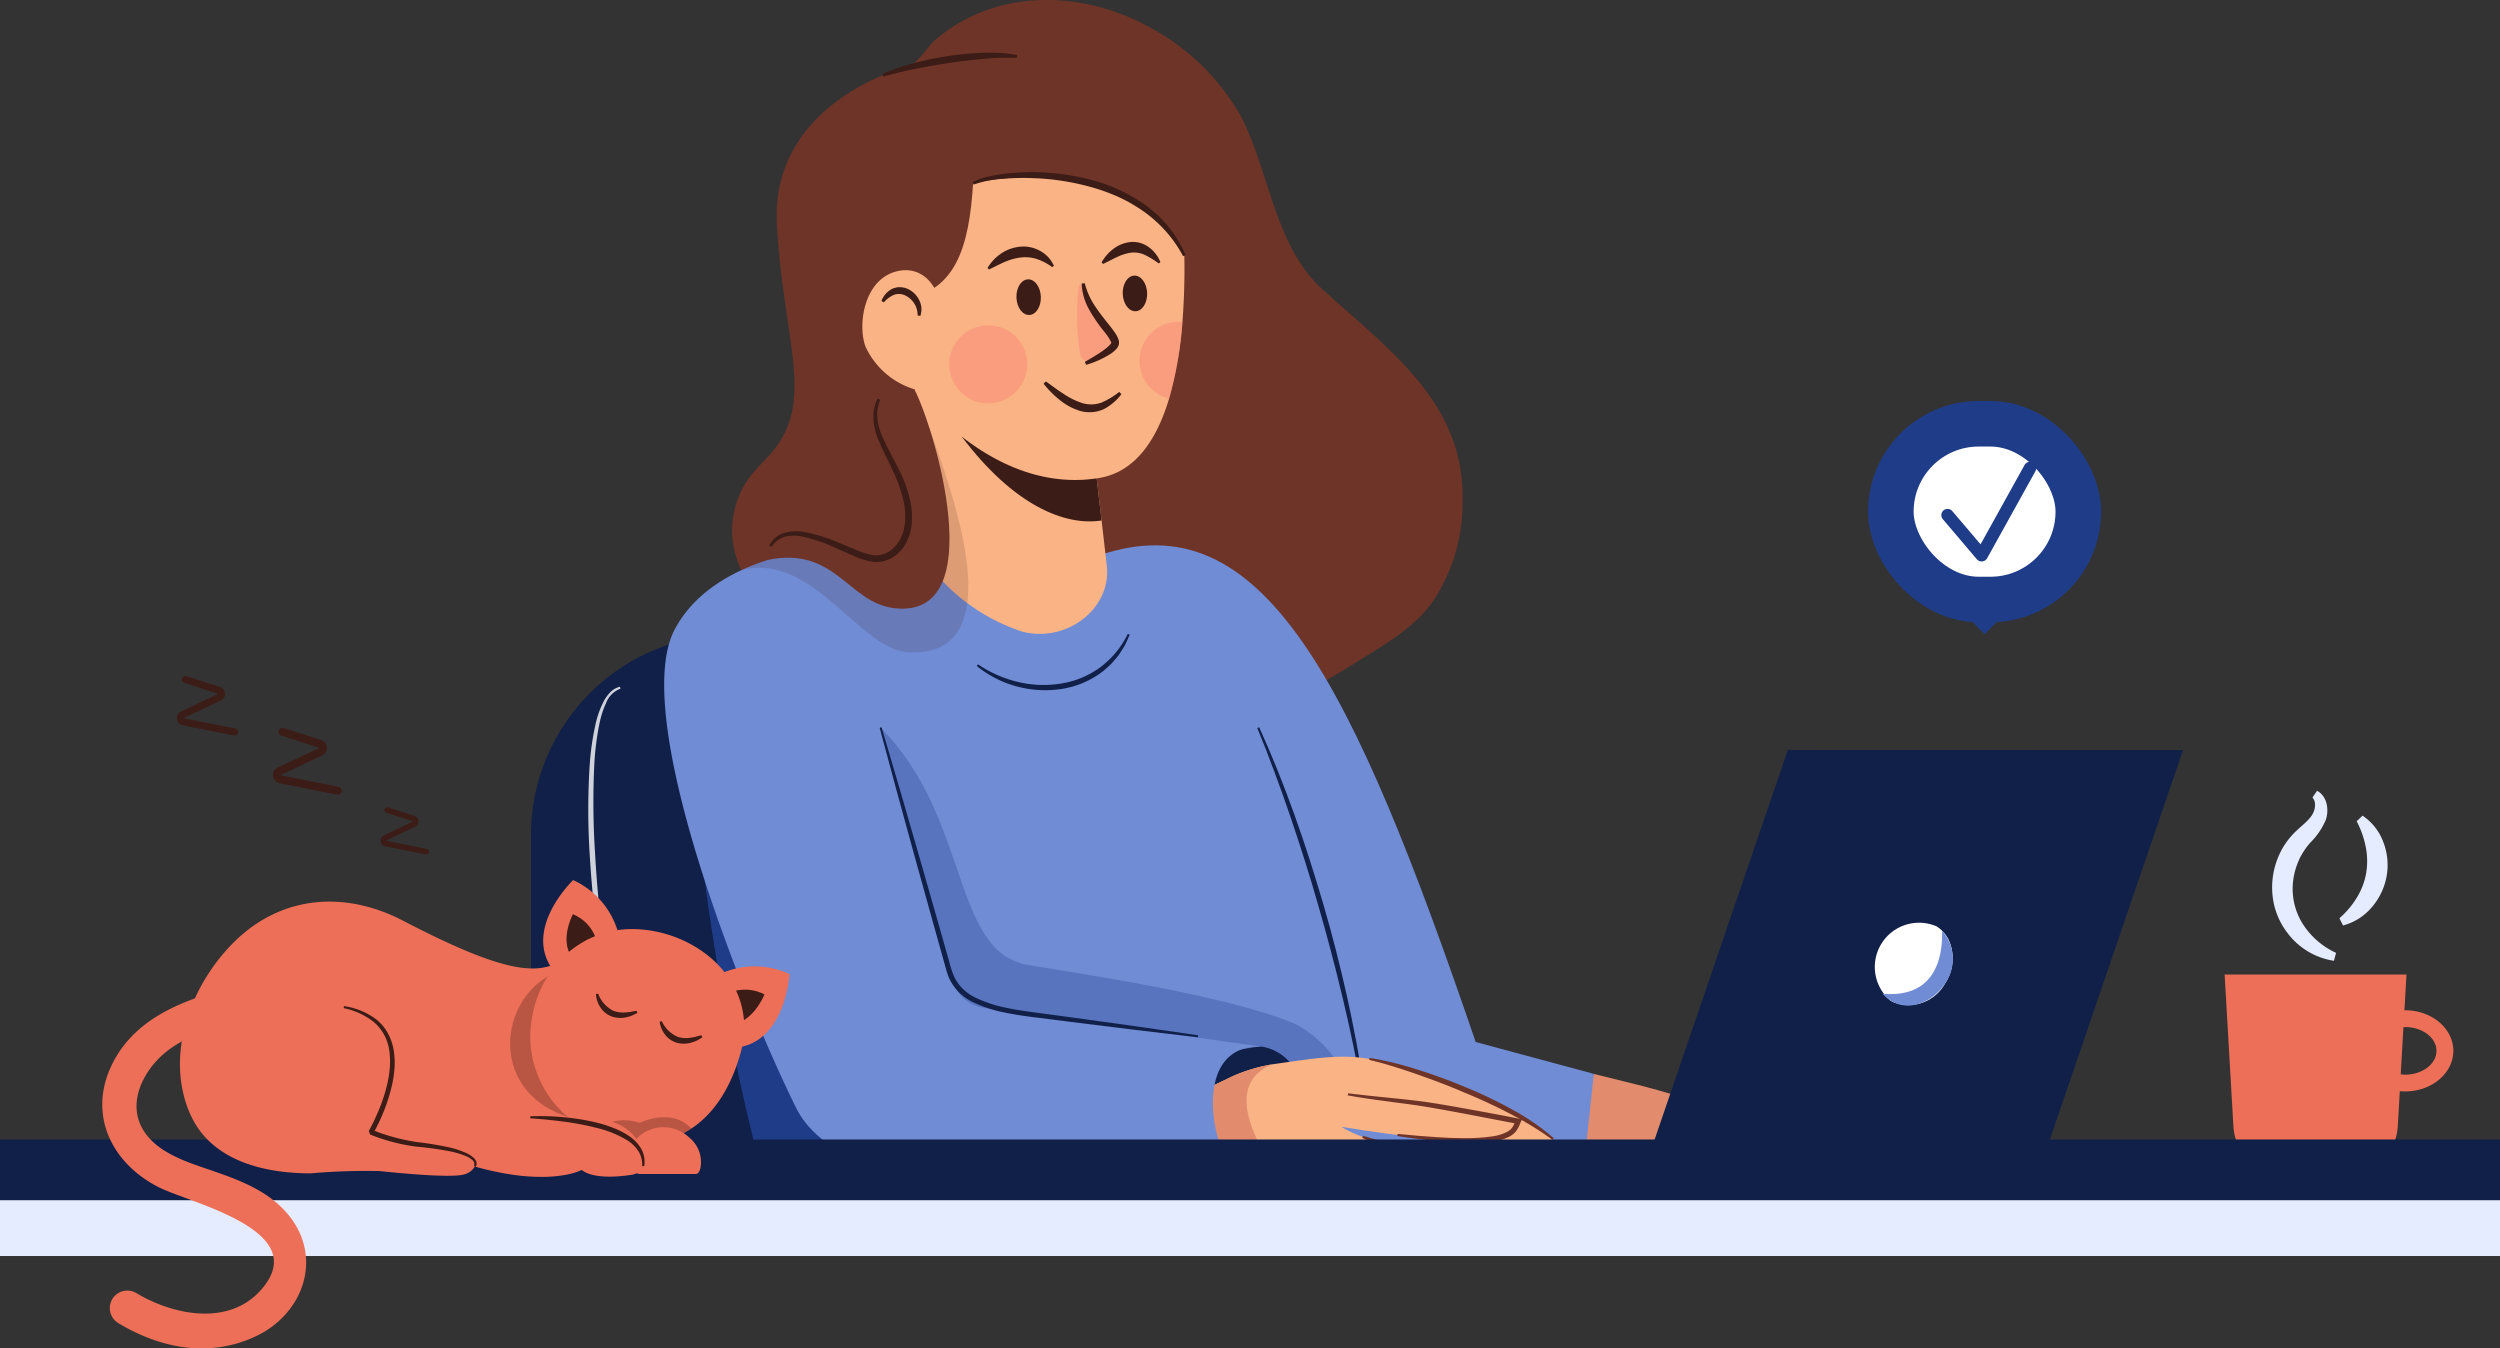 <svg xmlns="http://www.w3.org/2000/svg" width="205.799" height="111" viewBox="0 0 205.799 111">
  <rect x="0" y="0" width="205.799" height="111" fill="#333333" stroke="none"/>
  <g id="fw_step_3" transform="translate(-155.679 -807.839)">
    <g id="Group_2061" data-name="Group 2061" transform="translate(338.81 872.94)">
      <path id="Path_4110" data-name="Path 4110" d="M1690.977,1476.835l-.058,0,.17-2.943h-14.97l.721,12.484a4.424,4.424,0,0,0,4.416,4.168h4.7a4.423,4.423,0,0,0,4.416-4.168l.167-2.881c.146.014.293.022.443.022,2.186,0,3.964-1.5,3.964-3.343S1693.163,1476.835,1690.977,1476.835Zm0,5.3a3.444,3.444,0,0,1-.363-.022l.225-3.889c.046,0,.092-.005.139-.005,1.422,0,2.579.878,2.579,1.958S1692.4,1482.136,1690.977,1482.136Z" transform="translate(-1676.119 -1458.772)" fill="#ee6f57"/>
      <g id="Group_2060" data-name="Group 2060" transform="translate(3.912 0)">
        <path id="Path_4111" data-name="Path 4111" d="M1713.69,1362.326a5.881,5.881,0,0,1-3.8-2.256,6.02,6.02,0,0,1-1.055-2.075c-.06-.188-.095-.382-.137-.575-.026-.195-.064-.389-.074-.585a6.342,6.342,0,0,1,.006-1.174,6.514,6.514,0,0,1,.638-2.245,5.981,5.981,0,0,1,.616-1,6.245,6.245,0,0,1,.778-.85c.264-.246.518-.458.735-.67a3.744,3.744,0,0,0,.3-.316,2.137,2.137,0,0,0,.224-.318,1.527,1.527,0,0,0,.209-.72.926.926,0,0,0-.209-.66l.377-.55a1.442,1.442,0,0,1,.515.454,1.893,1.893,0,0,1,.272.622,2.466,2.466,0,0,1-.06,1.3,5.868,5.868,0,0,1-1.289,1.9,5.8,5.8,0,0,0-.547.726c-.084.121-.151.254-.226.381s-.136.263-.19.4a5.835,5.835,0,0,0-.453,1.71,5.42,5.42,0,0,0,.761,3.4,6.414,6.414,0,0,0,2.781,2.447Z" transform="translate(-1708.602 -1348.335)" fill="#e5ecff"/>
        <path id="Path_4112" data-name="Path 4112" d="M1754.571,1373.758a7.205,7.205,0,0,0,1.461-1.741,5.807,5.807,0,0,0,.745-1.986,6.117,6.117,0,0,0-.033-2.116,7.876,7.876,0,0,0-.753-2.144l.485-.457a4.481,4.481,0,0,1,1.707,2.172,5.239,5.239,0,0,1,.268,2.842,5.363,5.363,0,0,1-1.248,2.564,4.637,4.637,0,0,1-2.335,1.461Z" transform="translate(-1749.034 -1363.27)" fill="#e5ecff"/>
      </g>
    </g>
    <path id="Path_4113" data-name="Path 4113" d="M1220.1,1541.8c6.143,1.575,14.583,2.987,11.893,8.239l-15.3-.015Z" transform="translate(-933.212 -645.555)" fill="#e28b6d"/>
    <g id="Group_2062" data-name="Group 2062" transform="translate(199.386 860.057)">
      <path id="Rectangle_200" data-name="Rectangle 200" d="M16.555,0h0A16.555,16.555,0,0,1,33.11,16.555V31.986A16.555,16.555,0,0,1,16.555,48.541h0A16.555,16.555,0,0,1,0,31.986V16.555A16.555,16.555,0,0,1,16.555,0Z" transform="translate(0 0)" fill="#102048"/>
      <path id="Path_4114" data-name="Path 4114" d="M560.4,1277.277a2.012,2.012,0,0,0-1.182,1.171,7.589,7.589,0,0,0-.544,1.684,22.717,22.717,0,0,0-.436,3.554,64.564,64.564,0,0,0,.074,7.2c.136,2.4.356,4.794.646,7.18q.21,1.791.485,3.573c.176,1.189.374,2.375.616,3.553l-.172.039c-.288-1.172-.535-2.354-.756-3.54s-.4-2.38-.565-3.575q-.484-3.587-.7-7.2a58.787,58.787,0,0,1-.008-7.246,22.32,22.32,0,0,1,.519-3.6,7.852,7.852,0,0,1,.627-1.724,3.238,3.238,0,0,1,.54-.76,1.672,1.672,0,0,1,.817-.474Z" transform="translate(-553.03 -1272.801)" fill="#fff" opacity="0.8"/>
    </g>
    <path id="Path_4115" data-name="Path 4115" d="M626.791,1305.093a201.431,201.431,0,0,0,6.834,39.9h16.114Z" transform="translate(-414.369 -437.362)" fill="#1f3c88"/>
    <path id="Path_4116" data-name="Path 4116" d="M659.877,858.032a7.431,7.431,0,0,1-2.2-11.205q.427-.512.951-1.035c4.518-4.5,1.7-9,1.072-19.357s10.892-13.168,10.915-13.174c.543-.133,1.6-1.684,2.04-2.069,5.2-4.511,12.662-4.178,18.363-.745a18.694,18.694,0,0,1,6.91,7.034c2.328,4.577,2.75,10.607,6.671,14.171,5.589,5.08,11.79,9.393,11.539,17.587a14.549,14.549,0,0,1-2.591,8.319c-1.546,2.033-3.9,3.4-6.027,4.713a51.788,51.788,0,0,1-10.959,5.3c-3.735,1.229-7.511,2.335-11.3,3.389q-.536.15-1.074.3Z" transform="translate(-440.062 0)" fill="#6f3428"/>
    <path id="Path_4117" data-name="Path 4117" d="M906.941,1181.383c13.534-4.647,20.885,10.5,30.993,40.059l9.725,2.624-1.13,10.526-3.549.74-28.974.122Z" transform="translate(-660.776 -327.825)" fill="#708cd5"/>
    <rect id="Rectangle_201" data-name="Rectangle 201" width="205.799" height="7.093" transform="translate(155.679 904.141)" fill="#e5ecff"/>
    <path id="Path_4118" data-name="Path 4118" d="M731.79,1169.14l30.266,7.575,12.716,38.1-42.48,1.294-2.81-28.173Z" transform="translate(-504.691 -317.783)" fill="#708cd5"/>
    <path id="Path_4119" data-name="Path 4119" d="M719.54,1305.093c7.436,7.486,5.792,18.456,12.144,19.544,4.205.721,16.157,2.428,21.859,4.8,1.153.48,4.336,2.848,3.843,4.948-.318,1.354-4.56.269-4.56.269l-31.759-3.187-6.726-15.562Z" transform="translate(-491.374 -437.362)" fill="#1f3c88" opacity="0.3"/>
    <path id="Path_4120" data-name="Path 4120" d="M974.4,1524.323c.216-.34,4.769-1.243,5.284-1.173a3.922,3.922,0,0,1,3.027,2.573l-6.738,3.553Z" transform="translate(-720.11 -629.151)" fill="#102048"/>
    <path id="Path_4121" data-name="Path 4121" d="M1015.121,1304.814l.782,1.781c.257.6.5,1.2.747,1.8.48,1.2.943,2.417,1.378,3.639.88,2.441,1.659,4.917,2.39,7.406s1.364,5.007,1.935,7.538c.275,1.268.542,2.537.778,3.813s.43,2.56.6,3.846l-.167.024q-.318-1.914-.728-3.812c-.26-1.267-.55-2.528-.849-3.786q-.9-3.775-1.978-7.5c-.707-2.489-1.493-4.954-2.323-7.4-.41-1.227-.855-2.442-1.305-3.655-.23-.6-.451-1.213-.688-1.815l-.724-1.8Z" transform="translate(-755.789 -437.116)" fill="#102048"/>
    <g id="Group_2063" data-name="Group 2063" transform="translate(251.88 894.829)">
      <path id="Path_4122" data-name="Path 4122" d="M986.031,1536.847s-1.274,1.506-5.294.039c-1.894.22-5.417.051-12.117-1.042,0,0,2.433,1.7,7.934,1.993,0,0-.235,1.62-3.135,1.548-3.49-.087-3.893-.3-7.073-.166-.65.027-2.066,0-3.6-.051-2.674-.087-5.712-.229-5.712-.229l-2.65-4.737,5.287-2.532a13.787,13.787,0,0,1,3.222-.967c3.415-.485,5.571-.87,8.019-.449C973.634,1530.723,981.942,1533.478,986.031,1536.847Z" transform="translate(-954.387 -1530.075)" fill="#f9b384"/>
    </g>
    <path id="Path_4123" data-name="Path 4123" d="M962.9,1543.683l-.148.081c-2.674-.087-5.712-.229-5.712-.229l-2.65-4.737,5.287-2.532a13.806,13.806,0,0,1,3.222-.967C960.953,1536.092,959.361,1538.17,962.9,1543.683Z" transform="translate(-702.507 -639.841)" fill="#e28b6d"/>
    <path id="Path_4124" data-name="Path 4124" d="M638.845,1179.826c-6.879-1.409-23.644-2.582-28.329,6.1-3.857,7.146,5.81,31.074,10,39.49,1.724,3.464,6.729,5.178,8.675,5.191l27.641-.159c-1.859-.432-4.243-10.41,2.016-10.127l-22.892-3.189a3.135,3.135,0,0,1-2.185-1.374,6.566,6.566,0,0,1-.912-1.852l-6.5-23.8Z" transform="translate(-399.271 -326.32)" fill="#708cd5"/>
    <path id="Path_4125" data-name="Path 4125" d="M1163.065,1589.877l-26.968-.017v-2.544h27.124Z" transform="translate(-862.331 -685.592)" fill="#fff"/>
    <g id="Group_2064" data-name="Group 2064" transform="translate(290.988 869.577)">
      <path id="Path_4126" data-name="Path 4126" d="M1311.61,1355.127l-32.531-.01,11.866-34.7,32.531.01Z" transform="translate(-1279.079 -1320.419)" fill="#102048"/>
      <path id="Path_4127" data-name="Path 4127" d="M1442.333,1442.617a3.428,3.428,0,0,1-4.282,1.548,2.207,2.207,0,0,1-.247-.135,3.64,3.64,0,0,1,3.818-6.1,2.747,2.747,0,0,1,.994,1.1A3.717,3.717,0,0,1,1442.333,1442.617Z" transform="translate(-1417.514 -1423.411)" fill="#fff"/>
      <path id="Path_4128" data-name="Path 4128" d="M1447.424,1448.26c-1,1.593-3.447,2.75-5.164.857,3.725.338,4.98-2.1,4.909-5.186A3.511,3.511,0,0,1,1447.424,1448.26Z" transform="translate(-1422.605 -1429.054)" fill="#708cd5"/>
    </g>
    <g id="Group_2065" data-name="Group 2065" transform="translate(266.626 894.923)">
      <path id="Path_4129" data-name="Path 4129" d="M1091.513,1530.852a26.978,26.978,0,0,1,4.048,1c1.326.416,2.629.9,3.911,1.439a36.19,36.19,0,0,1,3.762,1.8,19.492,19.492,0,0,1,3.437,2.368l-.112.136a20.466,20.466,0,0,0-1.713-1.148c-.585-.361-1.188-.693-1.8-1.009-1.221-.635-2.47-1.219-3.748-1.737-1.262-.556-2.559-1.028-3.858-1.49q-.976-.344-1.965-.646c-.658-.206-1.322-.394-1.992-.543Z" transform="translate(-1089.716 -1530.852)" fill="#6f3428"/>
      <path id="Path_4130" data-name="Path 4130" d="M1086.829,1584.158l1.455.416c.485.13.973.242,1.462.342s.983.178,1.479.248.995.115,1.495.165l.166.017.014.144a1.366,1.366,0,0,1-.054.538.993.993,0,0,1-.292.459,1.1,1.1,0,0,1-.473.23,2.24,2.24,0,0,1-.248.035l-.244-.006v-.177l.218-.033c.069-.021.141-.031.2-.058a.826.826,0,0,0,.329-.214.7.7,0,0,0,.171-.331,1.023,1.023,0,0,0,.01-.381l.179.16a14.712,14.712,0,0,1-3.045-.372,13.138,13.138,0,0,1-1.474-.434,15.1,15.1,0,0,1-1.413-.582Z" transform="translate(-1085.569 -1577.738)" fill="#6f3428"/>
      <path id="Path_4131" data-name="Path 4131" d="M1076.843,1555.047c1.17.15,2.346.264,3.523.384s2.354.244,3.53.43,2.335.4,3.5.611,2.327.427,3.487.661l.275.056-.118.255a3.367,3.367,0,0,1-.3.626,1.778,1.778,0,0,1-.25.291,3.186,3.186,0,0,1-.3.216,4.067,4.067,0,0,1-1.329.421,13.712,13.712,0,0,1-2.68.111c-.444-.017-.888-.036-1.329-.075s-.884-.065-1.323-.121c-.881-.092-1.756-.216-2.631-.344l.022-.175c.88.073,1.756.17,2.635.222q.659.051,1.318.08c.439.028.878.036,1.317.041a15.542,15.542,0,0,0,2.6-.153,3.689,3.689,0,0,0,1.181-.379c.086-.049.156-.112.234-.167a1.368,1.368,0,0,0,.177-.212,3.175,3.175,0,0,0,.262-.57l.157.31c-2.322-.437-4.642-.905-6.968-1.308-1.156-.211-2.33-.352-3.5-.51s-2.346-.312-3.513-.527Z" transform="translate(-1076.815 -1552.133)" fill="#6f3428"/>
    </g>
    <line id="Line_11" data-name="Line 11" x2="205.799" transform="translate(155.679 904.141)" fill="none" stroke="#102048" stroke-miterlimit="10" stroke-width="5"/>
    <path id="Path_4132" data-name="Path 4132" d="M823.343,1243.588a9.84,9.84,0,0,0,3.276,1.45,8.984,8.984,0,0,0,3.545.136,7.369,7.369,0,0,0,3.252-1.348,7.479,7.479,0,0,0,2.254-2.74l.162.07q-.188.422-.387.844c-.151.27-.328.527-.494.791-.183.252-.4.476-.6.716-.216.226-.462.421-.693.633a7.452,7.452,0,0,1-3.419,1.476,8.968,8.968,0,0,1-7-1.887Z" transform="translate(-587.154 -381.064)" fill="#102048"/>
    <path id="Path_4133" data-name="Path 4133" d="M756.992,1304.9l1.51,5.13,1.485,5.136,1.47,5.141.731,2.572.365,1.286a9.659,9.659,0,0,0,.4,1.241,3.7,3.7,0,0,0,1.759,1.748,10.282,10.282,0,0,0,2.476.825c.863.186,1.737.311,2.623.425l2.649.358,5.3.733,5.293.762-.022.168-5.31-.63-5.307-.658-2.652-.337c-.882-.109-1.775-.233-2.655-.418a10.69,10.69,0,0,1-2.585-.851,4.06,4.06,0,0,1-1.955-1.948,2.147,2.147,0,0,1-.129-.328c-.037-.111-.079-.225-.105-.33l-.18-.644-.36-1.287-.719-2.575-1.431-5.152-1.415-5.156-1.391-5.163Z" transform="translate(-528.744 -437.195)" fill="#102048"/>
    <g id="Group_2068" data-name="Group 2068" transform="translate(216.708 812.176)">
      <path id="Path_4134" data-name="Path 4134" d="M795.043,1076.721l1.355,11.668c.4,3.473-3.257,6.384-6.968,5.421a15.835,15.835,0,0,1-6.62-4.226,2.69,2.69,0,0,1-.82-1.666l-1.445-14.063Z" transform="translate(-766.313 -1046.152)" fill="#f9b384"/>
      <path id="Path_4135" data-name="Path 4135" d="M823.751,1106.781l.738,6.353c-3,.47-7.225-1.215-11.513-6.907Z" transform="translate(-794.837 -1074.625)" fill="#3c1c16"/>
      <path id="Path_4136" data-name="Path 4136" d="M795.14,911.308a31.411,31.411,0,0,1-1.1,6.313c-1,3.338-2.753,6.03-5.751,6.529-8.826,1.467-15.223-7.307-15.223-7.307L772.04,904.9l5.327-9.215,11.928-.346,5.817,6.881A57.115,57.115,0,0,1,795.14,911.308Z" transform="translate(-758.831 -889.14)" fill="#f9b384"/>
      <path id="Path_4137" data-name="Path 4137" d="M748.434,887.38c4.738-.353,5.829-4.357,6.153-9.548,0,0,12.833-3.179,17.389,5.944l3.455.374-10.463-13.889-16.261,1.94-3.181,10.556Z" transform="translate(-735.511 -867.08)" fill="#6f3428"/>
      <path id="Path_4138" data-name="Path 4138" d="M750.534,993.3a2.585,2.585,0,0,0-2.214-.827c-3.147.381-3.694,4.549-2.974,6.323a6.538,6.538,0,0,0,3.993,3.463l2.506-2.65C752.045,996.845,751.731,994.615,750.534,993.3Z" transform="translate(-735.105 -974.552)" fill="#f9b384"/>
      <path id="Path_4139" data-name="Path 4139" d="M677.858,1100.426c1.729,4.918,7.051,18.807-1.64,18.458-4.189-.168-7.87-8.293-13.841-6.759a15.736,15.736,0,0,1,2.233-.863Z" transform="translate(-662.377 -1069.522)" fill="#3c1c16" opacity="0.15"/>
      <path id="Path_4140" data-name="Path 4140" d="M692.916,1073.845c1.677,3.184,6.367,18.938-1.622,18.028-3.851-.438-4.8-5.077-10.379-3.991Z" transform="translate(-678.682 -1046.143)" fill="#6f3428"/>
      <g id="Group_2066" data-name="Group 2066" transform="translate(11.534 15.571)">
        <path id="Path_4141" data-name="Path 4141" d="M761.114,1006.456a1.742,1.742,0,0,0-.287-1,1.777,1.777,0,0,0-.74-.651,1.2,1.2,0,0,0-.912-.049,2.333,2.333,0,0,0-.842.624l-.194-.115a1.83,1.83,0,0,1,.829-.971,1.1,1.1,0,0,1,.328-.122,1.136,1.136,0,0,1,.351-.043l.178.006.172.036a1.226,1.226,0,0,1,.329.113,1.952,1.952,0,0,1,.933.938,1.633,1.633,0,0,1,.075,1.277Z" transform="translate(-758.14 -1000.396)" fill="#3c1c16"/>
        <path id="Path_4142" data-name="Path 4142" d="M923.022,997.674c.028.811.5,1.453,1.056,1.434s.981-.693.953-1.5-.5-1.453-1.056-1.434S922.994,996.863,923.022,997.674Z" transform="translate(-903.162 -993.394)" fill="#3c1c16"/>
        <path id="Path_4143" data-name="Path 4143" d="M850.369,1000.219c.028.811.5,1.453,1.056,1.434s.982-.693.953-1.5-.5-1.453-1.056-1.434S850.341,999.408,850.369,1000.219Z" transform="translate(-839.259 -995.632)" fill="#3c1c16"/>
        <path id="Path_4144" data-name="Path 4144" d="M875.317,1069.566a4.305,4.305,0,0,1-1.443,1.229,2.827,2.827,0,0,1-1.981.141,4.9,4.9,0,0,1-1.68-.917,7.819,7.819,0,0,1-1.3-1.316l.182-.188c.5.345.968.715,1.465,1.025a6.018,6.018,0,0,0,1.522.755,2.551,2.551,0,0,0,1.574-.027,6.351,6.351,0,0,0,1.482-.889Z" transform="translate(-855.567 -1057.025)" fill="#3c1c16"/>
        <path id="Path_4145" data-name="Path 4145" d="M913.284,974.9a7.361,7.361,0,0,0-1.125-.691,2.139,2.139,0,0,0-1.1-.2,3.813,3.813,0,0,0-1.138.335c-.393.171-.778.4-1.22.6l-.121-.126a3.566,3.566,0,0,1,.959-1.106,2.8,2.8,0,0,1,1.452-.574,2.213,2.213,0,0,1,1.538.47,2.767,2.767,0,0,1,.891,1.188Z" transform="translate(-890.461 -973.124)" fill="#3c1c16"/>
        <path id="Path_4146" data-name="Path 4146" d="M835.93,978.031a4.616,4.616,0,0,0-1.264-.664,3.17,3.17,0,0,0-1.3-.132,4.814,4.814,0,0,0-1.3.35c-.436.181-.864.415-1.341.642l-.121-.126a3.742,3.742,0,0,1,1.1-1.175,3.333,3.333,0,0,1,1.582-.576,2.817,2.817,0,0,1,1.677.362,2.585,2.585,0,0,1,1.105,1.212Z" transform="translate(-821.874 -975.95)" fill="#3c1c16"/>
        <path id="Path_4147" data-name="Path 4147" d="M804.46,1033.547a3.209,3.209,0,1,0,3.095-3.32A3.209,3.209,0,0,0,804.46,1033.547Z" transform="translate(-798.879 -1023.348)" fill="#fc8879" opacity="0.5"/>
        <path id="Path_4148" data-name="Path 4148" d="M938.03,1027.8a31.4,31.4,0,0,1-1.1,6.313,3.211,3.211,0,0,1,.663-6.324A3.683,3.683,0,0,1,938.03,1027.8Z" transform="translate(-913.255 -1021.202)" fill="#fc8879" opacity="0.5"/>
        <path id="Path_4149" data-name="Path 4149" d="M891.969,1002.489a.137.137,0,0,1,.268-.025c.718,2.341,3.048,4.052,2.676,4.739a5.165,5.165,0,0,1-1.94,1.37.618.618,0,0,1-.879-.438A20.181,20.181,0,0,1,891.969,1002.489Z" transform="translate(-875.731 -998.843)" fill="#fc8879" opacity="0.5"/>
        <path id="Path_4150" data-name="Path 4150" d="M895.2,1001.428a6.009,6.009,0,0,0,.853,1.893c.382.586.829,1.13,1.281,1.7.114.143.224.292.332.451a2.528,2.528,0,0,1,.3.55.8.8,0,0,1,.042.435.875.875,0,0,1-.2.374,2.448,2.448,0,0,1-.468.4,7.623,7.623,0,0,1-2.031.912l-.1-.242c.308-.183.624-.356.921-.551a8.393,8.393,0,0,0,.859-.592,2.423,2.423,0,0,0,.336-.325.494.494,0,0,0,.058-.094.419.419,0,0,0-.028-.1,4.331,4.331,0,0,0-.543-.814,13.049,13.049,0,0,1-1.246-1.82,4.731,4.731,0,0,1-.621-2.153Z" transform="translate(-878.466 -998.019)" fill="#3c1c16"/>
      </g>
      <g id="Group_2067" data-name="Group 2067" transform="translate(2.295 0)">
        <path id="Path_4151" data-name="Path 4151" d="M690.566,1080.364a3.016,3.016,0,0,0-.239,1.433,4.819,4.819,0,0,0,.344,1.434c.388.915.905,1.81,1.359,2.732a10.759,10.759,0,0,1,1.055,2.949,5.745,5.745,0,0,1-.055,2.4,3.822,3.822,0,0,1-.3.774,3.1,3.1,0,0,1-1.114,1.237,2.591,2.591,0,0,1-1.643.385,6.072,6.072,0,0,1-1.537-.473c-.478-.2-.945-.408-1.41-.616a13.154,13.154,0,0,0-2.843-.989,3.328,3.328,0,0,0-1.443,0,1.969,1.969,0,0,0-.633.309,2.183,2.183,0,0,0-.484.531l-.195-.114a2.423,2.423,0,0,1,.5-.635,2.264,2.264,0,0,1,.717-.4,3.647,3.647,0,0,1,1.6-.091,13.556,13.556,0,0,1,2.976.923l1.414.587a5.658,5.658,0,0,0,1.39.419,2.029,2.029,0,0,0,1.286-.317,2.686,2.686,0,0,0,.909-1.023,3.227,3.227,0,0,0,.259-.654,6.224,6.224,0,0,0,.123-.709,6.062,6.062,0,0,0-.056-1.459,11.407,11.407,0,0,0-.961-2.829c-.419-.927-.911-1.82-1.286-2.806a5.17,5.17,0,0,1-.293-1.557,3.124,3.124,0,0,1,.353-1.547Z" transform="translate(-681.431 -1051.788)" fill="#3c1c16"/>
        <path id="Path_4152" data-name="Path 4152" d="M758.616,845.6a16.958,16.958,0,0,1,2.682-.909,26.786,26.786,0,0,1,2.771-.57,23.752,23.752,0,0,1,2.82-.266c.473-.012.947-.01,1.421.013a10.094,10.094,0,0,1,1.414.182l-.032.223c-.464-.014-.924-.03-1.387,0-.462.01-.925.042-1.386.087q-1.385.126-2.764.331c-.919.134-1.834.3-2.747.477-.457.088-.91.19-1.362.3s-.9.226-1.351.347Z" transform="translate(-749.319 -843.848)" fill="#3c1c16"/>
        <path id="Path_4153" data-name="Path 4153" d="M820.325,926.312a5.138,5.138,0,0,1,1.2-.426c.409-.1.822-.178,1.237-.233a18.505,18.505,0,0,1,2.507-.158,19.08,19.08,0,0,1,4.977.674,13.353,13.353,0,0,1,4.533,2.2,9.735,9.735,0,0,1,3.087,3.943l-.2.1a10.592,10.592,0,0,0-3.185-3.636,13,13,0,0,0-2.1-1.223,16.022,16.022,0,0,0-2.29-.829,20.232,20.232,0,0,0-4.832-.737,19.168,19.168,0,0,0-2.453.06,8.46,8.46,0,0,0-2.379.472Z" transform="translate(-803.596 -915.66)" fill="#3c1c16"/>
      </g>
    </g>
    <g id="Group_2072" data-name="Group 2072" transform="translate(170.25 863.482)">
      <g id="Group_2069" data-name="Group 2069" transform="translate(7.896 4.263)">
        <path id="Path_4154" data-name="Path 4154" d="M343.086,1305.222l3.1,1a.681.681,0,0,1,.082,1.262l-3.381,1.6.006.046,4.73.942a.328.328,0,0,1-.128.643l-4.73-.942a.681.681,0,0,1-.159-1.282l3.381-1.6,0-.045-3.1-1a.328.328,0,0,1,.2-.624Z" transform="translate(-342.213 -1305.206)" fill="#3c1c16"/>
      </g>
      <g id="Group_2070" data-name="Group 2070" transform="translate(0 0)">
        <path id="Path_4155" data-name="Path 4155" d="M277.43,1269.824l2.75.891a.6.6,0,0,1,.073,1.121l-3,1.424.005.041,4.2.837a.291.291,0,1,1-.114.571l-4.2-.837a.6.6,0,0,1-.141-1.139l3-1.424,0-.04-2.75-.891a.291.291,0,1,1,.18-.554Z" transform="translate(-276.655 -1269.81)" fill="#3c1c16"/>
      </g>
      <g id="Group_2071" data-name="Group 2071" transform="translate(16.755 10.803)">
        <path id="Path_4156" data-name="Path 4156" d="M416.381,1359.509l2.18.706a.479.479,0,0,1,.058.889l-2.381,1.129,0,.033,3.33.664a.231.231,0,1,1-.09.453l-3.33-.663a.479.479,0,0,1-.112-.9l2.381-1.129,0-.032-2.18-.707a.231.231,0,0,1,.142-.439Z" transform="translate(-415.766 -1359.498)" fill="#3c1c16"/>
      </g>
    </g>
    <g id="Group_2074" data-name="Group 2074" transform="translate(311.333 842.724)">
      <rect id="Rectangle_202" data-name="Rectangle 202" width="15.431" height="14.467" rx="7.234" transform="translate(0 0)" fill="#fff" stroke="#1f3c88" stroke-miterlimit="10" stroke-width="3.75"/>
      <path id="Path_4157" data-name="Path 4157" d="M1491.568,1220.445l-2.8-2.859h5.609Z" transform="translate(-1483.853 -1203.118)" fill="#1f3c88"/>
      <g id="Group_2073" data-name="Group 2073" transform="translate(4.152 3.134)">
        <path id="Path_4158" data-name="Path 4158" d="M1485.783,1131.694a.513.513,0,0,1-.39-.18l-2.8-3.3a.512.512,0,1,1,.781-.664l2.325,2.734,3.621-6.526a.512.512,0,1,1,.9.5l-3.98,7.173a.514.514,0,0,1-.4.261Z" transform="translate(-1482.466 -1123.495)" fill="#1f3c88"/>
      </g>
    </g>
    <g id="Group_2080" data-name="Group 2080" transform="translate(164.099 880.286)">
      <g id="Group_2075" data-name="Group 2075" transform="translate(0 8.499)">
        <path id="Path_4159" data-name="Path 4159" d="M237.429,1479.933c-4.3,1.018-9.062,2.428-11.1,6.76-1.925,4.092.079,8.066,3.946,10,2.617,1.31,12.589,3.516,8.448,8.355-2.676,3.127-7.321,2.16-10.377.313a1.442,1.442,0,0,0-1.455,2.489c3.474,2.1,7.473,2.869,11.252,1.134,4.1-1.883,5.715-6.712,2.586-10.245-1.6-1.812-3.871-2.662-6.1-3.429-2.106-.725-4.865-1.535-5.887-3.756-.962-2.09.3-4.479,1.9-5.855,2.075-1.78,4.961-2.376,7.547-2.988,1.8-.427,1.04-3.208-.766-2.78Z" transform="translate(-225.588 -1479.888)" fill="#ee6f57"/>
      </g>
      <g id="Group_2076" data-name="Group 2076" transform="translate(50.096 7.092)">
        <path id="Path_4160" data-name="Path 4160" d="M642.744,1474.928c4.884.285,5.235-6.077,5.235-6.077a6.791,6.791,0,0,0-6.473.407Z" transform="translate(-641.506 -1468.205)" fill="#ee6f57"/>
        <path id="Path_4161" data-name="Path 4161" d="M651.608,1487.141c1.945-.031,2.9-2.476,2.9-2.476a3.487,3.487,0,0,0-3.24.021Z" transform="translate(-650.095 -1482.345)" fill="#3c1c16"/>
      </g>
      <g id="Group_2077" data-name="Group 2077" transform="translate(36.296 0)">
        <path id="Path_4162" data-name="Path 4162" d="M528.174,1417.252c-3.387-3.531,1.225-7.927,1.225-7.927a6.792,6.792,0,0,1,3.891,5.188Z" transform="translate(-526.932 -1409.325)" fill="#ee6f57"/>
        <path id="Path_4163" data-name="Path 4163" d="M543.41,1436.3c-1.182-1.431,0-3.639,0-3.639a3.326,3.326,0,0,1,1.991,2.364Z" transform="translate(-540.963 -1429.849)" fill="#3c1c16"/>
      </g>
      <path id="Path_4164" data-name="Path 4164" d="M316.813,1445.8a1.216,1.216,0,0,1-.943.711c-3.3.509-4.11-.4-4.11-.4s-2.629,1.463-8.808-.277a1.424,1.424,0,0,1-.819.632c-.946.31-4.616-.009-7.007-.259a51.692,51.692,0,0,0-5.679.187c-3.857,0-8.238-1.03-9.934-4.9-2.147-4.9.112-10.765,3.752-14.27,3.884-3.746,9.067-4.083,13.779-1.629,11.43,5.956,12.294,4.014,15.227,1.545l1.978,15.01a4.06,4.06,0,0,1,1.626.967,5.049,5.049,0,0,1,.651.825A1.955,1.955,0,0,1,316.813,1445.8Z" transform="translate(-272.284 -1422.251)" fill="#ee6f57"/>
      <path id="Path_4165" data-name="Path 4165" d="M507.416,1475.138c-4.583,2.693-4.734,11.225,4.114,12.058l1.014-3.869Z" transform="translate(-470.752 -1467.211)" fill="#3c1c16" opacity="0.3"/>
      <path id="Path_4166" data-name="Path 4166" d="M535.414,1453.06c-.93,3.27-2.466,5.143-4.041,6.185a7.288,7.288,0,0,1-4.038,1.234,9.458,9.458,0,0,1-2.855-.446,8.733,8.733,0,0,1-6.369-8.208c0-5.095,3.7-9,8.359-9C531.8,1442.825,537.07,1447.227,535.414,1453.06Z" transform="translate(-482.879 -1438.79)" fill="#ee6f57"/>
      <path id="Path_4167" data-name="Path 4167" d="M580.54,1572.318a7.286,7.286,0,0,1-4.038,1.235c-.072,0-.142,0-.214,0a5.046,5.046,0,0,0-.651-.825,4.056,4.056,0,0,0-1.626-.967,3.9,3.9,0,0,1,2.258.09s2.635-1.31,4.264.464Z" transform="translate(-532.046 -1551.864)" fill="#3c1c16" opacity="0.3"/>
      <path id="Path_4168" data-name="Path 4168" d="M584.773,1579.836a1.529,1.529,0,0,0,.265,2.091.794.794,0,0,0,.465.191H590.1c.22,0,.337-.235.4-.54a2.593,2.593,0,0,0-.924-2.455A3.068,3.068,0,0,0,584.773,1579.836Z" transform="translate(-541.252 -1557.923)" fill="#ee6f57"/>
      <g id="Group_2078" data-name="Group 2078" transform="translate(35.232 19.428)">
        <path id="Path_4169" data-name="Path 4169" d="M518.1,1570.642a20.793,20.793,0,0,1,2.786.081,18.318,18.318,0,0,1,2.76.46,10.031,10.031,0,0,1,1.342.436,6.4,6.4,0,0,1,1.263.661,3.29,3.29,0,0,1,.995,1.055,2.2,2.2,0,0,1,.234,1.419l-.168-.018a2.079,2.079,0,0,0-.327-1.248,2.956,2.956,0,0,0-.945-.895,8.755,8.755,0,0,0-2.5-1,22.266,22.266,0,0,0-2.694-.511c-.909-.122-1.827-.212-2.745-.275Z" transform="translate(-518.101 -1570.625)" fill="#3c1c16"/>
      </g>
      <g id="Group_2079" data-name="Group 2079" transform="translate(19.866 10.375)">
        <path id="Path_4170" data-name="Path 4170" d="M390.561,1495.465a5.8,5.8,0,0,1,2.6,1.052,3.777,3.777,0,0,1,.95,1.075,4.432,4.432,0,0,1,.512,1.343,6.34,6.34,0,0,1,.109,1.424,9.778,9.778,0,0,1-.176,1.406,14.2,14.2,0,0,1-.852,2.679c-.181.432-.386.853-.609,1.266l-.086.155-.045.078,0,.005c.02.068-.193-.57-.1-.3l.01,0,.02.008.04.016.318.125c.213.082.428.156.645.229a16.835,16.835,0,0,0,2.663.631,26.489,26.489,0,0,1,2.747.457,7.216,7.216,0,0,1,1.336.454,2.241,2.241,0,0,1,.609.4.73.73,0,0,1,.208.333.533.533,0,0,1-.051.4l-.149-.08a.41.41,0,0,0-.154-.5,2.027,2.027,0,0,0-.563-.33,7.075,7.075,0,0,0-1.3-.38,26.289,26.289,0,0,0-2.733-.377,15.786,15.786,0,0,1-2.736-.613c-.223-.073-.445-.147-.664-.229l-.328-.126-.041-.016-.02-.008-.01,0c.09.269-.13-.369-.105-.305l0,0,.041-.072.081-.149c.213-.4.406-.816.589-1.234a13.783,13.783,0,0,0,.848-2.592,9.362,9.362,0,0,0,.18-1.342,6.527,6.527,0,0,0-.074-1.337,3.729,3.729,0,0,0-1.288-2.26,5.777,5.777,0,0,0-2.448-1.115Z" transform="translate(-390.529 -1495.465)" fill="#3c1c16"/>
      </g>
      <path id="Path_4171" data-name="Path 4171" d="M606.677,1505.749a2.535,2.535,0,0,0,1.34,1.3,2.241,2.241,0,0,0,.926.078c.161-.015.323-.059.49-.083.162-.047.326-.1.5-.134l.083.168c-.151.1-.31.189-.47.279a4.043,4.043,0,0,1-.528.183,2.155,2.155,0,0,1-1.154-.027,1.888,1.888,0,0,1-.942-.685,2.228,2.228,0,0,1-.425-1.034Z" transform="translate(-560.617 -1494.135)" fill="#3c1c16"/>
      <path id="Path_4172" data-name="Path 4172" d="M563.14,1486.961a2.536,2.536,0,0,0,1.235,1.4,2.238,2.238,0,0,0,.917.15c.162,0,.327-.034.5-.045.165-.035.333-.07.508-.095l.069.174c-.158.087-.323.165-.491.241a4.041,4.041,0,0,1-.54.142,2.155,2.155,0,0,1-1.148-.117,1.889,1.889,0,0,1-.886-.756,2.229,2.229,0,0,1-.344-1.064Z" transform="translate(-522.321 -1477.61)" fill="#3c1c16"/>
    </g>
  </g>
</svg>
